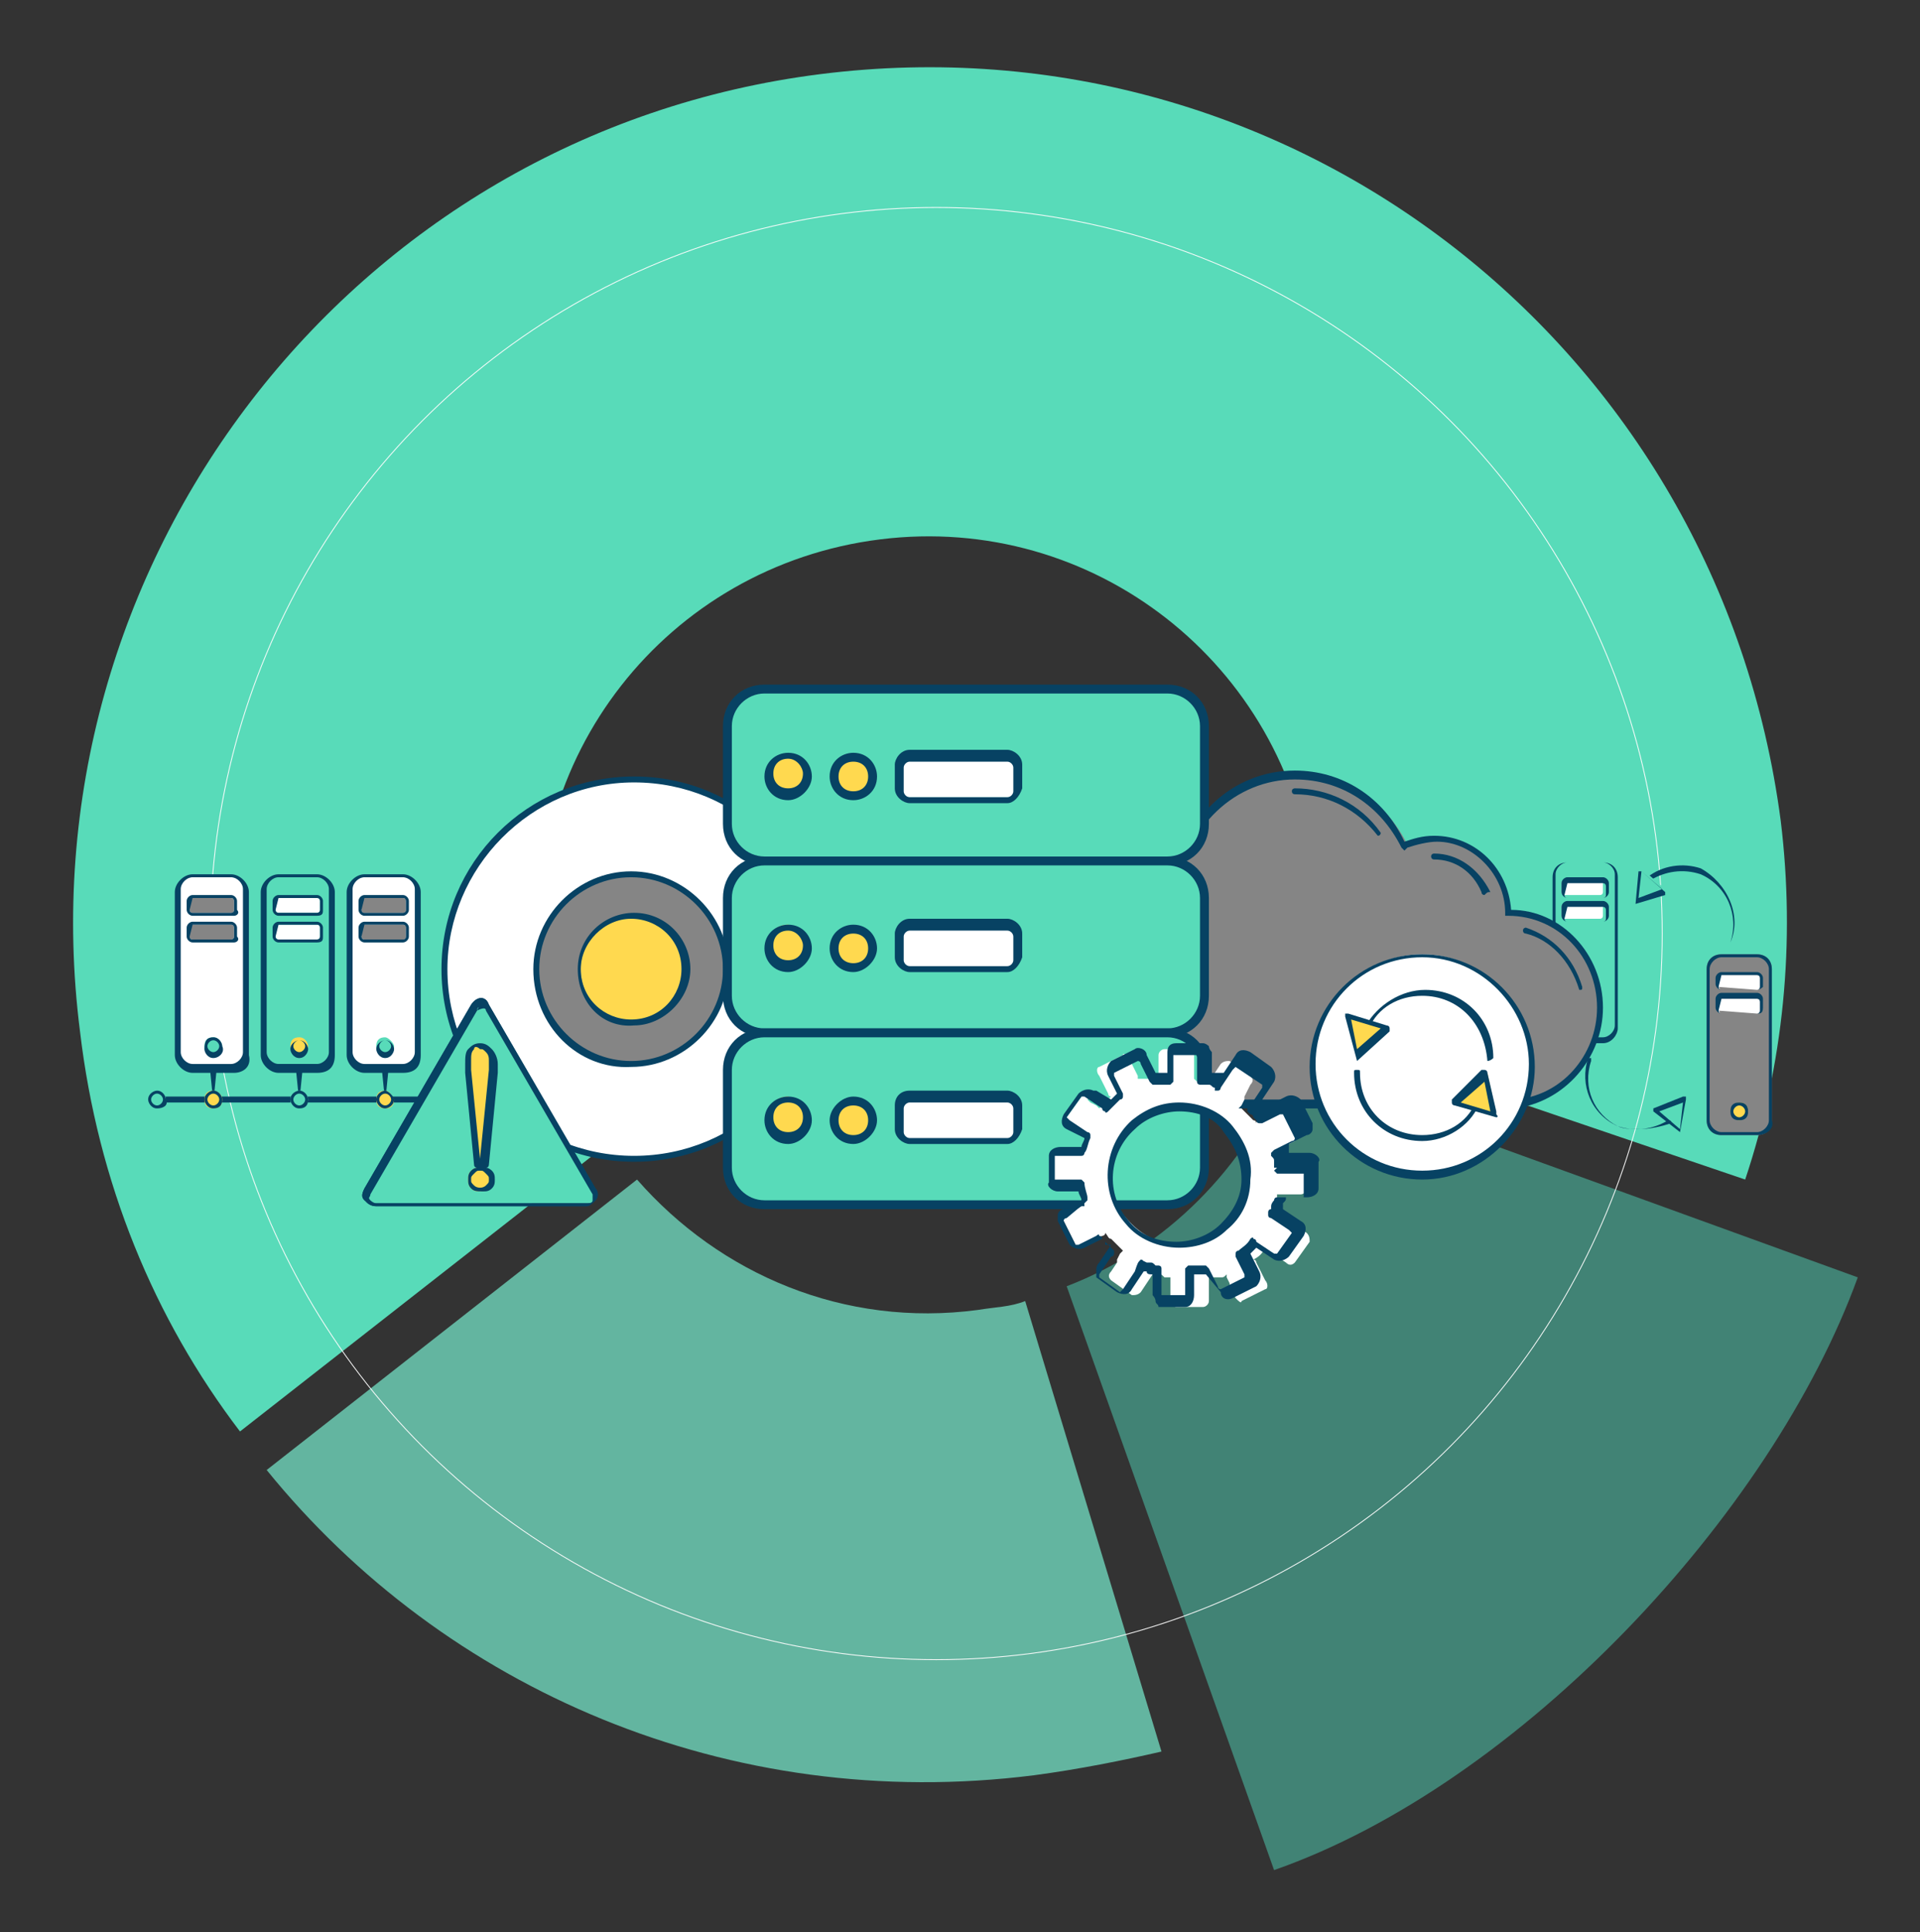 <?xml version="1.0" encoding="utf-8"?>
<!-- Generator: Adobe Illustrator 22.1.0, SVG Export Plug-In . SVG Version: 6.00 Build 0)  -->
<svg version="1.1" id="Layer_1" xmlns="http://www.w3.org/2000/svg" xmlns:xlink="http://www.w3.org/1999/xlink" x="0px" y="0px"
	 viewBox="0 0 64.8 65.2" style="enable-background:new 0 0 64.8 65.2;" xml:space="preserve">
<rect x="0" y="0" width="64.8" height="65.2" fill="#333333" stroke="none"/>
<style type="text/css">
	.st0{fill:none;}
	.st1{fill:#418375;}
	.st2{fill:#58DBB9;}
	.st3{fill:#63B5A0;}
	.st4{fill:none;stroke:#FCFCFC;stroke-width:2.834646e-02;stroke-miterlimit:10;}
	.st5{fill:#FFFFFF;}
	.st6{fill:#074263;}
	.st7{fill:#858585;}
	.st8{fill:#FFD94F;}
</style>
<g>
	<path class="st0" d="M43.4,36.1c-0.3-0.1-0.4-0.3-0.5-0.6c0-0.1,0-0.2,0.1-0.3c0.1-0.4,0.5-0.7,0.9-0.5c0.4-1.6,0.6-3.3,0.4-5.1
		c-0.9-7.2-7.5-12.3-14.6-11.4s-12.3,7.5-11.4,14.6c0.3,2.2,1,4.1,2.2,5.8c0.4-0.2,0.8-0.2,1.1,0.2c0.2,0.4,0.2,0.8-0.2,1.1
		c2.7,3.1,7,4.9,11.4,4.3c0.5-0.1,1.1-0.1,1.6-0.3l0-0.1c-0.1-0.4,0.2-0.7,0.6-0.9c0.4-0.1,0.8,0.1,1,0.5
		C39.5,42.2,42.1,39.4,43.4,36.1z"/>
	<path class="st1" d="M43.4,36.1c-1.4,3.3-4,6-7.4,7.3l0,0l7,19.7c8.3-2.9,16.8-12,19.7-20L43.4,36.1C43.5,36.1,43.5,36.1,43.4,36.1
		z"/>
	<path class="st2" d="M20.5,38.6c-1.1-1.7-2-3.6-2.2-5.8c-0.9-7.2,4.2-13.7,11.4-14.6s13.7,4.2,14.6,11.4c0.2,1.8,0,3.4-0.4,5.1l0,0
		l15,5.1c1.3-3.9,1.7-8,1.2-12.1C58,11.7,43.6,0.5,27.7,2.5S0.7,19.1,2.7,34.8c0.6,5.1,2.5,9.7,5.4,13.5L20.5,38.6L20.5,38.6z"/>
	<path class="st3" d="M34.6,43.9c-0.5,0.2-1,0.2-1.6,0.3c-4.5,0.6-8.7-1.2-11.5-4.4l0,0L9,49.6C15,57,24.6,61.2,34.9,59.9
		c1.5-0.2,3-0.5,4.3-0.8L34.6,43.9L34.6,43.9z"/>
	<circle class="st4" cx="31.6" cy="31.5" r="24.5"/>
</g>
<g>
	<g>
		<g>
			<g>
				<path class="st5" d="M12.3,29.6c-0.3,0-0.5,0.2-0.5,0.5v5.5c0,0.3,0.2,0.5,0.5,0.5h1.3c0.3,0,0.5-0.2,0.5-0.5v-5.5
					c0-0.3-0.2-0.5-0.5-0.5C13.6,29.6,12.3,29.6,12.3,29.6z"/>
				<path class="st6" d="M13.6,36.2h-1.3c-0.3,0-0.6-0.3-0.6-0.6v-5.5c0-0.3,0.3-0.6,0.6-0.6h1.3c0.3,0,0.6,0.3,0.6,0.6v5.5
					C14.2,36,14,36.2,13.6,36.2z M12.3,29.6c-0.2,0-0.4,0.2-0.4,0.4v5.5c0,0.2,0.2,0.4,0.4,0.4h1.3c0.2,0,0.4-0.2,0.4-0.4V30
					c0-0.2-0.2-0.4-0.4-0.4H12.3z"/>
			</g>
			<g>
				<path class="st7" d="M12.2,30.7c0,0.1,0.1,0.1,0.1,0.1h1.3c0.1,0,0.1-0.1,0.1-0.1v-0.3c0-0.1-0.1-0.1-0.1-0.1h-1.3
					c-0.1,0-0.1,0.1-0.1,0.1V30.7z"/>
				<path class="st6" d="M13.6,30.9h-1.3c-0.1,0-0.2-0.1-0.2-0.2v-0.3c0-0.1,0.1-0.2,0.2-0.2h1.3c0.1,0,0.2,0.1,0.2,0.2v0.3
					C13.8,30.8,13.7,30.9,13.6,30.9z M12.3,30.3C12.3,30.3,12.2,30.4,12.3,30.3l-0.1,0.4c0,0,0,0.1,0.1,0.1h1.3c0,0,0.1,0,0.1-0.1
					v-0.3c0,0,0-0.1-0.1-0.1H12.3z"/>
			</g>
			<g>
				<path class="st2" d="M9.4,29.6c-0.3,0-0.5,0.2-0.5,0.5v5.5c0,0.3,0.2,0.5,0.5,0.5h1.3c0.3,0,0.5-0.2,0.5-0.5v-5.5
					c0-0.3-0.2-0.5-0.5-0.5C10.7,29.6,9.4,29.6,9.4,29.6z"/>
				<path class="st6" d="M10.7,36.2H9.4c-0.3,0-0.6-0.3-0.6-0.6v-5.5c0-0.3,0.3-0.6,0.6-0.6h1.3c0.3,0,0.6,0.3,0.6,0.6v5.5
					C11.3,36,11.1,36.2,10.7,36.2z M9.4,29.6C9.2,29.6,9,29.8,9,30v5.5c0,0.2,0.2,0.4,0.4,0.4h1.3c0.2,0,0.4-0.2,0.4-0.4V30
					c0-0.2-0.2-0.4-0.4-0.4H9.4z"/>
			</g>
			<g>
				<path class="st5" d="M6.5,29.6c-0.3,0-0.5,0.2-0.5,0.5v5.5c0,0.3,0.2,0.5,0.5,0.5h1.3c0.3,0,0.5-0.2,0.5-0.5v-5.5
					c0-0.3-0.2-0.5-0.5-0.5C7.8,29.6,6.5,29.6,6.5,29.6z"/>
				<path class="st6" d="M7.9,36.2H6.5c-0.3,0-0.6-0.3-0.6-0.6v-5.5c0-0.3,0.3-0.6,0.6-0.6h1.3c0.3,0,0.6,0.3,0.6,0.6v5.5
					C8.5,36,8.2,36.2,7.9,36.2z M6.5,29.6c-0.2,0-0.4,0.2-0.4,0.4v5.5c0,0.2,0.2,0.4,0.4,0.4h1.3c0.2,0,0.4-0.2,0.4-0.4V30
					c0-0.2-0.2-0.4-0.4-0.4H6.5z"/>
			</g>
			<g>
				<path class="st2" d="M13,35c-0.2,0-0.3,0.1-0.3,0.3s0.1,0.3,0.3,0.3s0.3-0.1,0.3-0.3C13.3,35.2,13.1,35,13,35z"/>
				<path class="st6" d="M13,35.7c-0.2,0-0.3-0.2-0.3-0.3c0-0.2,0.2-0.3,0.3-0.3c0.2,0,0.3,0.2,0.3,0.3S13.2,35.7,13,35.7z M13,35.1
					c-0.1,0-0.2,0.1-0.2,0.2c0,0.1,0.1,0.2,0.2,0.2c0.1,0,0.2-0.1,0.2-0.2C13.2,35.2,13.1,35.1,13,35.1z"/>
			</g>
			<g>
				<path class="st5" d="M9.3,30.7c0,0.1,0.1,0.1,0.1,0.1h1.3c0.1,0,0.1-0.1,0.1-0.1v-0.3c0-0.1-0.1-0.1-0.1-0.1H9.4
					c-0.1,0-0.1,0.1-0.1,0.1S9.3,30.7,9.3,30.7z"/>
				<path class="st6" d="M10.7,30.9H9.4c-0.1,0-0.2-0.1-0.2-0.2v-0.3c0-0.1,0.1-0.2,0.2-0.2h1.3c0.1,0,0.2,0.1,0.2,0.2v0.3
					C10.9,30.8,10.9,30.9,10.7,30.9z M9.4,30.3C9.4,30.3,9.3,30.4,9.4,30.3l-0.1,0.4c0,0,0,0.1,0.1,0.1h1.3c0,0,0.1,0,0.1-0.1v-0.3
					c0,0,0-0.1-0.1-0.1H9.4z"/>
			</g>
			<g>
				<path class="st8" d="M10.1,35c-0.2,0-0.3,0.1-0.3,0.3s0.1,0.3,0.3,0.3s0.3-0.1,0.3-0.3C10.4,35.2,10.3,35,10.1,35z"/>
				<path class="st6" d="M10.1,35.7c-0.2,0-0.3-0.2-0.3-0.3c0-0.2,0.2-0.3,0.3-0.3c0.2,0,0.3,0.2,0.3,0.3
					C10.4,35.5,10.3,35.7,10.1,35.7z M10.1,35.1c-0.1,0-0.2,0.1-0.2,0.2c0,0.1,0.1,0.2,0.2,0.2c0.1,0,0.2-0.1,0.2-0.2
					C10.3,35.2,10.2,35.1,10.1,35.1z"/>
			</g>
			<g>
				<path class="st7" d="M6.4,30.7c0,0.1,0.1,0.1,0.1,0.1h1.3c0.1,0,0.1-0.1,0.1-0.1v-0.3c0-0.1-0.1-0.1-0.1-0.1H6.5
					c-0.1,0-0.1,0.1-0.1,0.1V30.7z"/>
				<path class="st6" d="M7.9,30.9H6.5c-0.1,0-0.2-0.1-0.2-0.2v-0.3c0-0.1,0.1-0.2,0.2-0.2h1.3c0.1,0,0.2,0.1,0.2,0.2v0.3
					C8.1,30.8,8,30.9,7.9,30.9z M6.5,30.3C6.5,30.3,6.5,30.4,6.5,30.3l-0.1,0.4c0,0,0,0.1,0.1,0.1h1.3c0,0,0.1,0,0.1-0.1v-0.3
					c0,0,0-0.1-0.1-0.1H6.5z"/>
			</g>
			<g>
				<path class="st7" d="M12.2,31.6c0,0.1,0.1,0.1,0.1,0.1h1.3c0.1,0,0.1-0.1,0.1-0.1v-0.3c0-0.1-0.1-0.1-0.1-0.1h-1.3
					c-0.1,0-0.1,0.1-0.1,0.1V31.6z"/>
				<path class="st6" d="M13.6,31.8h-1.3c-0.1,0-0.2-0.1-0.2-0.2v-0.3c0-0.1,0.1-0.2,0.2-0.2h1.3c0.1,0,0.2,0.1,0.2,0.2v0.3
					C13.8,31.7,13.7,31.8,13.6,31.8z M12.3,31.2C12.3,31.2,12.2,31.3,12.3,31.2l-0.1,0.4c0,0,0,0.1,0.1,0.1h1.3c0,0,0.1,0,0.1-0.1
					v-0.3c0,0,0-0.1-0.1-0.1H12.3z"/>
			</g>
			<g>
				<path class="st5" d="M9.3,31.6c0,0.1,0.1,0.1,0.1,0.1h1.3c0.1,0,0.1-0.1,0.1-0.1v-0.3c0-0.1-0.1-0.1-0.1-0.1H9.4
					c-0.1,0-0.1,0.1-0.1,0.1S9.3,31.6,9.3,31.6z"/>
				<path class="st6" d="M10.7,31.8H9.4c-0.1,0-0.2-0.1-0.2-0.2v-0.3c0-0.1,0.1-0.2,0.2-0.2h1.3c0.1,0,0.2,0.1,0.2,0.2v0.3
					C10.9,31.7,10.9,31.8,10.7,31.8z M9.4,31.2C9.4,31.2,9.3,31.3,9.4,31.2l-0.1,0.4c0,0,0,0.1,0.1,0.1h1.3c0,0,0.1,0,0.1-0.1v-0.3
					c0,0,0-0.1-0.1-0.1H9.4z"/>
			</g>
			<g>
				<path class="st7" d="M6.4,31.6c0,0.1,0.1,0.1,0.1,0.1h1.3c0.1,0,0.1-0.1,0.1-0.1v-0.3c0-0.1-0.1-0.1-0.1-0.1H6.5
					c-0.1,0-0.1,0.1-0.1,0.1V31.6z"/>
				<path class="st6" d="M7.9,31.8H6.5c-0.1,0-0.2-0.1-0.2-0.2v-0.3c0-0.1,0.1-0.2,0.2-0.2h1.3c0.1,0,0.2,0.1,0.2,0.2v0.3
					C8.1,31.7,8,31.8,7.9,31.8z M6.5,31.2C6.5,31.2,6.5,31.3,6.5,31.2l-0.1,0.4c0,0,0,0.1,0.1,0.1h1.3c0,0,0.1,0,0.1-0.1v-0.3
					c0,0,0-0.1-0.1-0.1H6.5z"/>
			</g>
			<g>
				<path class="st2" d="M7.2,35c-0.2,0-0.3,0.1-0.3,0.3s0.1,0.3,0.3,0.3c0.2,0,0.3-0.1,0.3-0.3C7.5,35.2,7.4,35,7.2,35z"/>
				<path class="st6" d="M7.2,35.7c-0.2,0-0.3-0.2-0.3-0.3C6.9,35.1,7,35,7.2,35s0.3,0.2,0.3,0.3C7.6,35.5,7.4,35.7,7.2,35.7z
					 M7.2,35.1c-0.1,0-0.2,0.1-0.2,0.2c0,0.1,0.1,0.2,0.2,0.2s0.2-0.1,0.2-0.2C7.4,35.2,7.3,35.1,7.2,35.1z"/>
			</g>
		</g>
		<g>
			<path class="st6" d="M7.2,37.2C7.2,37.2,7.1,37.1,7.2,37.2l-0.1-1c0,0,0-0.1,0.1-0.1c0,0,0.1,0,0.1,0.1L7.2,37.2
				C7.3,37.1,7.2,37.2,7.2,37.2z"/>
		</g>
		<g>
			<path class="st6" d="M10.1,37.2C10,37.2,10,37.1,10.1,37.2l-0.1-1c0,0,0-0.1,0.1-0.1c0,0,0.1,0,0.1,0.1L10.1,37.2
				C10.1,37.1,10.1,37.2,10.1,37.2z"/>
		</g>
		<g>
			<path class="st6" d="M13,37.2C12.9,37.2,12.9,37.1,13,37.2l-0.1-1c0,0,0-0.1,0.1-0.1c0,0,0.1,0,0.1,0.1L13,37.2
				C13,37.1,13,37.2,13,37.2z"/>
		</g>
		<g>
			<path class="st6" d="M14.8,37.2H5.3c0,0-0.1,0-0.1-0.1c0,0,0-0.1,0.1-0.1h9.5C14.9,37,14.9,37.1,14.8,37.2
				C14.9,37.1,14.9,37.2,14.8,37.2z"/>
		</g>
		<g>
			<path class="st2" d="M10.1,36.8c-0.2,0-0.3,0.1-0.3,0.3s0.1,0.3,0.3,0.3s0.3-0.1,0.3-0.3C10.4,36.9,10.2,36.8,10.1,36.8z"/>
			<path class="st6" d="M10.1,37.4c-0.2,0-0.3-0.2-0.3-0.3c0-0.2,0.2-0.3,0.3-0.3c0.2,0,0.3,0.2,0.3,0.3
				C10.4,37.3,10.3,37.4,10.1,37.4z M10.1,36.9c-0.1,0-0.2,0.1-0.2,0.2c0,0.1,0.1,0.2,0.2,0.2c0.1,0,0.2-0.1,0.2-0.2
				S10.2,36.9,10.1,36.9z"/>
		</g>
		<g>
			<path class="st8" d="M7.2,36.8c-0.2,0-0.3,0.1-0.3,0.3s0.1,0.3,0.3,0.3c0.2,0,0.3-0.1,0.3-0.3C7.5,36.9,7.3,36.8,7.2,36.8z"/>
			<path class="st6" d="M7.2,37.4c-0.2,0-0.3-0.2-0.3-0.3c0-0.2,0.2-0.3,0.3-0.3c0.2,0,0.3,0.2,0.3,0.3C7.5,37.3,7.4,37.4,7.2,37.4z
				 M7.2,36.9C7.1,36.9,7,37,7,37.1s0.1,0.2,0.2,0.2s0.2-0.1,0.2-0.2C7.4,37,7.3,36.9,7.2,36.9z"/>
		</g>
		<g>
			<path class="st8" d="M13,36.8c-0.2,0-0.3,0.1-0.3,0.3s0.1,0.3,0.3,0.3s0.3-0.1,0.3-0.3C13.2,36.9,13.1,36.8,13,36.8z"/>
			<path class="st6" d="M13,37.4c-0.2,0-0.3-0.2-0.3-0.3c0-0.2,0.2-0.3,0.3-0.3s0.3,0.2,0.3,0.3C13.3,37.3,13.1,37.4,13,37.4z
				 M13,36.9c-0.1,0-0.2,0.1-0.2,0.2c0,0.1,0.1,0.2,0.2,0.2s0.2-0.1,0.2-0.2S13.1,36.9,13,36.9z"/>
		</g>
		<g>
			<path class="st2" d="M14.8,36.8c-0.2,0-0.3,0.1-0.3,0.3s0.1,0.3,0.3,0.3s0.3-0.1,0.3-0.3C15.1,36.9,15,36.8,14.8,36.8z"/>
			<path class="st6" d="M14.8,37.4c-0.2,0-0.3-0.2-0.3-0.3c0-0.2,0.2-0.3,0.3-0.3c0.2,0,0.3,0.2,0.3,0.3
				C15.2,37.3,15,37.4,14.8,37.4z M14.8,36.9c-0.1,0-0.2,0.1-0.2,0.2c0,0.1,0.1,0.2,0.2,0.2s0.2-0.1,0.2-0.2S14.9,36.9,14.8,36.9z"
				/>
		</g>
		<g>
			<path class="st2" d="M5.3,36.8c0.2,0,0.3,0.1,0.3,0.3s-0.1,0.3-0.3,0.3c-0.2,0-0.3-0.1-0.3-0.3C5.1,36.9,5.2,36.8,5.3,36.8z"/>
			<path class="st6" d="M5.3,37.4c-0.2,0-0.3-0.2-0.3-0.3c0-0.2,0.2-0.3,0.3-0.3c0.2,0,0.3,0.2,0.3,0.3C5.7,37.3,5.5,37.4,5.3,37.4z
				 M5.3,36.9c-0.1,0-0.2,0.1-0.2,0.2c0,0.1,0.1,0.2,0.2,0.2s0.2-0.1,0.2-0.2S5.4,36.9,5.3,36.9z"/>
		</g>
	</g>
	<g>
		<g>
			<g>
				<path class="st2" d="M52.9,29.1c-0.3,0-0.5,0.2-0.5,0.5v5.1c0,0.3,0.2,0.5,0.5,0.5h1.2c0.3,0,0.5-0.2,0.5-0.5v-5.1
					c0-0.3-0.2-0.5-0.5-0.5H52.9z"/>
				<path class="st6" d="M54.1,35.2h-1.2c-0.3,0-0.5-0.2-0.5-0.5v-5.1c0-0.3,0.2-0.5,0.5-0.5h1.2c0.3,0,0.5,0.2,0.5,0.5v5.1
					C54.6,34.9,54.4,35.2,54.1,35.2z M52.9,29.1c-0.2,0-0.4,0.2-0.4,0.4v5.1c0,0.2,0.2,0.4,0.4,0.4h1.2c0.2,0,0.4-0.2,0.4-0.4v-5.1
					c0-0.2-0.2-0.4-0.4-0.4C54.1,29.1,52.9,29.1,52.9,29.1z"/>
			</g>
			<g>
				<path class="st5" d="M52.7,30.1c0,0.1,0.1,0.1,0.1,0.1H54c0.1,0,0.1-0.1,0.1-0.1v-0.3c0-0.1-0.1-0.1-0.1-0.1h-1.2
					c-0.1,0-0.1,0.1-0.1,0.1V30.1z"/>
				<path class="st6" d="M54.1,30.3h-1.2c-0.1,0-0.2-0.1-0.2-0.2v-0.3c0-0.1,0.1-0.2,0.2-0.2h1.2c0.1,0,0.2,0.1,0.2,0.2v0.3
					C54.3,30.2,54.2,30.3,54.1,30.3z M52.9,29.8C52.8,29.8,52.8,29.8,52.9,29.8l-0.1,0.4c0,0,0,0.1,0.1,0.1h1.2c0,0,0.1,0,0.1-0.1
					v-0.3c0,0,0-0.1-0.1-0.1H52.9z"/>
			</g>
			<g>
				<path class="st8" d="M53.5,34.1c-0.1,0-0.3,0.1-0.3,0.3c0,0.1,0.1,0.3,0.3,0.3s0.3-0.1,0.3-0.3C53.8,34.2,53.6,34.1,53.5,34.1z"
					/>
				<path class="st6" d="M53.5,34.7c-0.2,0-0.3-0.1-0.3-0.3s0.1-0.3,0.3-0.3s0.3,0.1,0.3,0.3C53.8,34.5,53.7,34.7,53.5,34.7z
					 M53.5,34.2c-0.1,0-0.2,0.1-0.2,0.2c0,0.1,0.1,0.2,0.2,0.2c0.1,0,0.2-0.1,0.2-0.2C53.7,34.2,53.6,34.2,53.5,34.2z"/>
			</g>
			<g>
				<path class="st5" d="M52.7,30.9c0,0.1,0.1,0.1,0.1,0.1H54c0.1,0,0.1-0.1,0.1-0.1v-0.3c0-0.1-0.1-0.1-0.1-0.1h-1.2
					c-0.1,0-0.1,0.1-0.1,0.1V30.9z"/>
				<path class="st6" d="M54.1,31.1h-1.2c-0.1,0-0.2-0.1-0.2-0.2v-0.3c0-0.1,0.1-0.2,0.2-0.2h1.2c0.1,0,0.2,0.1,0.2,0.2v0.3
					C54.3,31,54.2,31.1,54.1,31.1z M52.9,30.6C52.8,30.6,52.8,30.6,52.9,30.6L52.8,31c0,0,0,0.1,0.1,0.1h1.2c0,0,0.1,0,0.1-0.1v-0.3
					c0,0,0-0.1-0.1-0.1H52.9z"/>
			</g>
		</g>
		<g>
			<g>
				<path class="st7" d="M58.1,32.2c-0.3,0-0.5,0.2-0.5,0.5v5.1c0,0.3,0.2,0.5,0.5,0.5h1.2c0.3,0,0.5-0.2,0.5-0.5v-5.1
					c0-0.3-0.2-0.5-0.5-0.5H58.1z"/>
				<path class="st6" d="M59.3,38.3h-1.2c-0.3,0-0.5-0.2-0.5-0.5v-5.1c0-0.3,0.2-0.5,0.5-0.5h1.2c0.3,0,0.5,0.2,0.5,0.5v5.1
					C59.9,38.1,59.6,38.3,59.3,38.3z M58.1,32.3c-0.2,0-0.4,0.2-0.4,0.4v5.1c0,0.2,0.2,0.4,0.4,0.4h1.2c0.2,0,0.4-0.2,0.4-0.4v-5.1
					c0-0.2-0.2-0.4-0.4-0.4H58.1z"/>
			</g>
			<g>
				<path class="st5" d="M58,33.3C58,33.4,58.1,33.4,58,33.3l1.3,0.1c0.1,0,0.1-0.1,0.1-0.1V33c0-0.1-0.1-0.1-0.1-0.1h-1.2
					C58,32.8,58,32.9,58,33V33.3z"/>
				<path class="st6" d="M59.3,33.4h-1.2c-0.1,0-0.2-0.1-0.2-0.2V33c0-0.1,0.1-0.2,0.2-0.2h1.2c0.1,0,0.2,0.1,0.2,0.2v0.3
					C59.5,33.3,59.4,33.4,59.3,33.4z M58.1,32.9C58.1,32.9,58,32.9,58.1,32.9L58,33.3c0,0,0,0.1,0.1,0.1h1.2c0,0,0.1,0,0.1-0.1V33
					c0,0,0-0.1-0.1-0.1H58.1z"/>
			</g>
			<g>
				<path class="st8" d="M58.7,37.2c-0.1,0-0.3,0.1-0.3,0.3c0,0.1,0.1,0.3,0.3,0.3c0.1,0,0.3-0.1,0.3-0.3S58.9,37.2,58.7,37.2z"/>
				<path class="st6" d="M58.7,37.8c-0.2,0-0.3-0.1-0.3-0.3s0.1-0.3,0.3-0.3s0.3,0.1,0.3,0.3S58.9,37.8,58.7,37.8z M58.7,37.3
					c-0.1,0-0.2,0.1-0.2,0.2c0,0.1,0.1,0.2,0.2,0.2c0.1,0,0.2-0.1,0.2-0.2C58.9,37.4,58.8,37.3,58.7,37.3z"/>
			</g>
			<g>
				<path class="st5" d="M58,34.1C58,34.2,58.1,34.2,58,34.1l1.3,0.1c0.1,0,0.1-0.1,0.1-0.1v-0.3c0-0.1-0.1-0.1-0.1-0.1h-1.2
					c-0.1,0-0.1,0.1-0.1,0.1V34.1z"/>
				<path class="st6" d="M59.3,34.2h-1.2c-0.1,0-0.2-0.1-0.2-0.2v-0.3c0-0.1,0.1-0.2,0.2-0.2h1.2c0.1,0,0.2,0.1,0.2,0.2V34
					C59.5,34.2,59.4,34.2,59.3,34.2z M58.1,33.7C58.1,33.7,58,33.7,58.1,33.7L58,34.1c0,0,0,0.1,0.1,0.1h1.2c0,0,0.1,0,0.1-0.1v-0.3
					c0,0,0-0.1-0.1-0.1H58.1z"/>
			</g>
		</g>
		<g>
			<g>
				<path class="st6" d="M58.4,31.8C58.3,31.8,58.3,31.8,58.4,31.8C58.3,31.8,58.3,31.8,58.4,31.8c0.3-0.9-0.1-1.9-1-2.3
					c-0.6-0.2-1.2-0.1-1.7,0.2h-0.1v-0.1c0.5-0.4,1.2-0.5,1.8-0.3C58.3,29.8,58.8,30.9,58.4,31.8L58.4,31.8z"/>
			</g>
			<g>
				<g>
					<polygon class="st2" points="56.2,30 55.2,30.4 55.4,29.3 					"/>
					<path class="st6" d="M55.2,30.5L55.2,30.5C55.2,30.5,55.1,30.4,55.2,30.5l0.1-1.1l0,0c0,0,0,0,0.1,0l0.8,0.7c0,0,0,0,0,0.1l0,0
						L55.2,30.5L55.2,30.5z M55.4,29.4l-0.1,0.9l0.8-0.3L55.4,29.4z"/>
				</g>
			</g>
		</g>
		<g>
			<g>
				<path class="st6" d="M55.3,38.1c-0.2,0-0.5,0-0.7-0.1c-0.9-0.4-1.3-1.4-1-2.3c0,0,0,0,0.1,0c0,0,0,0,0,0.1
					c-0.3,0.9,0.1,1.8,0.9,2.2c0.6,0.2,1.2,0.1,1.7-0.2h0.1v0.1C56.1,38,55.7,38.1,55.3,38.1z"/>
			</g>
			<g>
				<g>
					<polygon class="st2" points="55.9,37.4 56.9,37.1 56.7,38.1 					"/>
					<path class="st6" d="M56.7,38.2L56.7,38.2l-0.9-0.7c0,0,0,0,0-0.1l0,0l1-0.4c0,0,0,0,0.1,0c0,0,0,0,0,0.1L56.7,38.2
						C56.8,38.2,56.7,38.2,56.7,38.2L56.7,38.2z M56,37.5l0.7,0.6l0.1-0.9L56,37.5z"/>
				</g>
			</g>
		</g>
	</g>
	<g>
		<g>
			<g>
				<path class="st7" d="M54,34c0-1.8-1.4-3.2-3.1-3.2l0,0c0-1.4-1.1-2.5-2.4-2.5c-0.4,0-0.7,0.1-1,0.2c-0.7-1.4-2-2.4-3.7-2.4
					c-2.1,0-3.8,1.7-4,3.8c-1.9,0-3.5,1.7-3.5,3.7s1.5,3.6,3.3,3.7l0,0h11.6l0,0C52.7,37.1,54,35.7,54,34z"/>
				<path class="st6" d="M51.1,37.4H39.4l0,0c-1.9-0.2-3.3-1.8-3.3-3.8s1.6-3.7,3.5-3.8c0.3-2.2,2-3.8,4.1-3.8c1.6,0,3,0.9,3.7,2.4
					c0.3-0.1,0.6-0.2,1-0.2c1.4,0,2.5,1.1,2.6,2.5c1.7,0,3.1,1.5,3.1,3.3C54.1,35.7,52.8,37.2,51.1,37.4L51.1,37.4L51.1,37.4z
					 M39.6,37.1H51h0.1c1.6-0.1,2.8-1.5,2.8-3.1c0-1.7-1.3-3.1-3-3.1h-0.1v-0.1c0-1.3-1.1-2.4-2.3-2.4c-0.3,0-0.7,0.1-1,0.2
					l-0.1,0.1l-0.1-0.1c-0.7-1.4-2-2.3-3.6-2.3c-2,0-3.7,1.6-3.9,3.7v0.1h-0.1c-1.9,0-3.4,1.6-3.4,3.6c0,1.9,1.4,3.4,3.2,3.5
					L39.6,37.1z"/>
			</g>
			<g>
				<path class="st6" d="M46.5,28.2C46.4,28.2,46.4,28.2,46.5,28.2c-0.7-0.9-1.7-1.4-2.8-1.4c-0.1,0-0.1-0.1-0.1-0.1
					c0-0.1,0.1-0.1,0.1-0.1c1.1,0,2.2,0.5,2.9,1.5C46.6,28.1,46.6,28.2,46.5,28.2L46.5,28.2z"/>
			</g>
			<g>
				<path class="st6" d="M53.3,33.4C53.2,33.4,53.2,33.4,53.3,33.4c-0.3-1-1-1.7-1.8-1.9c-0.1,0-0.1-0.1-0.1-0.1
					c0-0.1,0.1-0.1,0.1-0.1c0.9,0.3,1.6,1,1.9,2C53.4,33.4,53.4,33.4,53.3,33.4L53.3,33.4z"/>
			</g>
			<g>
				<path class="st6" d="M50.1,30.2c0,0-0.1,0-0.1-0.1c-0.3-0.7-0.9-1.1-1.6-1.1c-0.1,0-0.1-0.1-0.1-0.1c0-0.1,0.1-0.1,0.1-0.1
					c0.8,0,1.5,0.5,1.9,1.3C50.2,30.1,50.2,30.1,50.1,30.2L50.1,30.2z"/>
			</g>
		</g>
		<g>
			<g>
				<path class="st5" d="M51.7,35.9c0,2-1.7,3.7-3.7,3.7s-3.7-1.7-3.7-3.7s1.7-3.7,3.7-3.7S51.7,33.9,51.7,35.9z"/>
				<path class="st6" d="M48,39.8c-2.1,0-3.8-1.7-3.8-3.8s1.7-3.8,3.8-3.8s3.8,1.7,3.8,3.8C51.8,38,50.1,39.8,48,39.8z M48,32.3
					c-2,0-3.6,1.6-3.6,3.6s1.6,3.6,3.6,3.6s3.6-1.6,3.6-3.6C51.6,34,50,32.3,48,32.3z"/>
			</g>
			<g>
				<g>
					<path class="st6" d="M48,38.5c-1.3,0-2.3-1-2.3-2.3c0-0.1,0-0.1,0.1-0.1s0.1,0,0.1,0.1c0,1.2,0.9,2.1,2.1,2.1
						c0.8,0,1.5-0.4,1.8-1.1c0,0,0.1-0.1,0.1,0c0,0,0.1,0.1,0,0.1C49.6,38,48.8,38.5,48,38.5z"/>
				</g>
				<g>
					<g>
						<polygon class="st8" points="49.1,37.2 50.2,36.2 50.5,37.6 						"/>
						<path class="st6" d="M50.5,37.7L50.5,37.7l-1.4-0.4c0,0-0.1,0-0.1-0.1v-0.1l1-1h0.1c0,0,0.1,0,0.1,0.1l0.3,1.3c0,0,0,0,0,0.1
							C50.6,37.7,50.5,37.7,50.5,37.7L50.5,37.7z M49.3,37.2l1,0.3l-0.2-1L49.3,37.2z"/>
					</g>
				</g>
			</g>
			<g>
				<g>
					<path class="st6" d="M50.2,35.8C50.1,35.8,50.1,35.8,50.2,35.8c-0.1-1.3-1-2.2-2.2-2.2c-0.8,0-1.5,0.4-1.8,1.1
						c0,0-0.1,0.1-0.1,0c0,0-0.1-0.1,0-0.1c0.4-0.7,1.2-1.2,2-1.2c1.3,0,2.3,1,2.3,2.3C50.3,35.8,50.2,35.8,50.2,35.8z"/>
				</g>
				<g>
					<g>
						<polygon class="st8" points="46.8,34.7 45.8,35.6 45.5,34.3 						"/>
						<path class="st6" d="M45.8,35.8C45.8,35.8,45.8,35.7,45.8,35.8C45.7,35.7,45.7,35.7,45.8,35.8l-0.4-1.5v-0.1h0.1l1.3,0.4
							c0,0,0.1,0,0.1,0.1v0.1L45.8,35.8C45.8,35.7,45.8,35.8,45.8,35.8z M45.6,34.4l0.2,1l0.8-0.7L45.6,34.4z"/>
					</g>
				</g>
			</g>
		</g>
	</g>
	<g>
		<g>
			<g>
				<path class="st5" d="M15,32.7c0,3.5,2.9,6.4,6.4,6.4s6.4-2.9,6.4-6.4s-2.9-6.4-6.4-6.4C17.8,26.3,15,29.2,15,32.7z"/>
				<path class="st6" d="M14.9,32.7c0-3.6,2.9-6.5,6.5-6.5s6.5,2.9,6.5,6.5s-2.9,6.5-6.5,6.5S14.9,36.3,14.9,32.7z M15.1,32.7
					c0,3.5,2.8,6.3,6.3,6.3s6.3-2.8,6.3-6.3s-2.8-6.3-6.3-6.3C17.9,26.4,15.1,29.3,15.1,32.7z"/>
			</g>
			<g>
				<path class="st7" d="M18.1,32.7c0,1.8,1.4,3.2,3.2,3.2c1.8,0,3.2-1.4,3.2-3.2s-1.4-3.2-3.2-3.2C19.6,29.5,18.1,31,18.1,32.7z"/>
				<path class="st6" d="M18,32.7c0-1.8,1.5-3.3,3.3-3.3s3.3,1.5,3.3,3.3S23.1,36,21.3,36C19.5,36.1,18,34.6,18,32.7z M18.2,32.7
					c0,1.7,1.4,3.1,3.1,3.1s3.1-1.4,3.1-3.1c0-1.7-1.4-3.1-3.1-3.1S18.2,31,18.2,32.7z"/>
			</g>
			<g>
				<path class="st8" d="M19.6,32.7c0,1,0.8,1.8,1.8,1.8s1.8-0.8,1.8-1.8s-0.8-1.8-1.8-1.8C20.4,30.9,19.6,31.7,19.6,32.7z"/>
				<path class="st6" d="M19.5,32.7c0-1.1,0.9-1.9,1.9-1.9c1.1,0,1.9,0.9,1.9,1.9s-0.9,1.9-1.9,1.9C20.3,34.7,19.5,33.8,19.5,32.7z
					 M19.6,32.7c0,1,0.8,1.7,1.7,1.7c1,0,1.7-0.8,1.7-1.7c0-1-0.8-1.7-1.7-1.7S19.6,31.8,19.6,32.7z"/>
			</g>
		</g>
		<g>
			<g>
				<g>
					<path class="st2" d="M19.8,40.6c0.3,0,0.4-0.2,0.2-0.4L16.4,34c-0.1-0.2-0.3-0.2-0.5,0l-3.6,6.2c-0.1,0.2,0,0.4,0.2,0.4
						C12.5,40.6,19.8,40.6,19.8,40.6z"/>
					<path class="st6" d="M12.3,40.5c-0.1-0.1-0.1-0.2,0-0.4l3.6-6.2c0.2-0.3,0.5-0.3,0.6,0l3.6,6.2c0.1,0.1,0.1,0.3,0,0.4
						c-0.1,0.1-0.2,0.2-0.3,0.2h-7.1C12.5,40.7,12.4,40.6,12.3,40.5z M16.1,34.1l-3.6,6.2c0,0.1-0.1,0.1,0,0.2c0,0,0.1,0.1,0.2,0.1
						h7.1c0.1,0,0.2,0,0.2-0.1c0,0,0-0.1,0-0.2l-3.6-6.2C16.4,34,16.3,34,16.1,34.1C16.2,33.9,16.1,34,16.1,34.1z"/>
				</g>
				<g>
					<path class="st2" d="M19.8,40.6c0.3,0,0.4-0.2,0.2-0.4L16.4,34c-0.1-0.2-0.3-0.2-0.5,0l-3.6,6.2c-0.1,0.2,0,0.4,0.2,0.4
						C12.5,40.6,19.8,40.6,19.8,40.6z"/>
					<path class="st6" d="M12.3,40.5c-0.1-0.1-0.1-0.2,0-0.4l3.6-6.2c0.2-0.3,0.5-0.3,0.6,0l3.6,6.2c0.1,0.1,0.1,0.3,0,0.4
						c-0.1,0.1-0.2,0.2-0.3,0.2h-7.1C12.5,40.7,12.4,40.6,12.3,40.5z M16.1,34.1l-3.6,6.2c0,0.1-0.1,0.1,0,0.2c0,0,0.1,0.1,0.2,0.1
						h7.1c0.1,0,0.2,0,0.2-0.1c0,0,0-0.1,0-0.2l-3.6-6.2C16.4,34,16.3,34,16.1,34.1C16.2,33.9,16.1,34,16.1,34.1z"/>
				</g>
			</g>
			<g>
				<g>
					<path class="st8" d="M15.8,36.1c0-0.1,0-0.2,0-0.3c0-0.2,0-0.3,0.1-0.4c0.1-0.1,0.2-0.1,0.3-0.1s0.2,0,0.3,0.1
						c0.1,0.1,0.1,0.2,0.1,0.4c0,0.1,0,0.2,0,0.3l-0.3,3.1h-0.1L15.8,36.1z M16.5,39.5c0.1,0.1,0.1,0.2,0.1,0.3s0,0.2-0.1,0.3
						s-0.2,0.1-0.3,0.1c-0.1,0-0.2,0-0.3-0.1c-0.1-0.1-0.1-0.2-0.1-0.3s0-0.2,0.1-0.3c0.1-0.1,0.2-0.1,0.3-0.1
						C16.3,39.4,16.4,39.4,16.5,39.5z"/>
					<path class="st6" d="M15.9,40.1c-0.1-0.1-0.1-0.2-0.1-0.3s0-0.2,0.1-0.3s0.2-0.1,0.2-0.1s-0.1,0-0.1-0.1l-0.3-3.1
						c0-0.1,0-0.2,0-0.3c0-0.2,0-0.4,0.1-0.5s0.2-0.2,0.4-0.2s0.3,0.1,0.4,0.2c0.1,0.1,0.2,0.3,0.2,0.5c0,0.1,0,0.2,0,0.3l-0.3,3.1
						c0,0,0,0.1-0.1,0.1c0.1,0,0.2,0.1,0.2,0.1c0.1,0.1,0.1,0.2,0.1,0.3s0,0.2-0.1,0.3s-0.2,0.1-0.3,0.1
						C16.1,40.2,16,40.2,15.9,40.1z M16,39.6c-0.1,0.1-0.1,0.1-0.1,0.2c0,0.1,0,0.1,0.1,0.2c0.1,0.1,0.3,0.1,0.4,0s0.1-0.1,0.1-0.2
						c0-0.1,0-0.1-0.1-0.2c-0.1-0.1-0.1-0.1-0.2-0.1C16.1,39.5,16.1,39.5,16,39.6z M16,35.4c-0.1,0.1-0.1,0.2-0.1,0.4
						c0,0.1,0,0.1,0,0.3l0.3,3l0.3-3c0-0.1,0-0.2,0-0.3s0-0.2-0.1-0.3s-0.1-0.1-0.2-0.1C16.1,35.3,16,35.3,16,35.4z"/>
				</g>
			</g>
		</g>
	</g>
	<g>
		<g>
			<g>
				<path class="st2" d="M40.7,27.8c0,0.7-0.6,1.3-1.3,1.3H25.8c-0.7,0-1.3-0.6-1.3-1.3v-3.3c0-0.7,0.6-1.3,1.3-1.3h13.6
					c0.7,0,1.3,0.6,1.3,1.3V27.8z"/>
				<path class="st6" d="M39.4,29.2H25.8c-0.8,0-1.4-0.6-1.4-1.4v-3.3c0-0.8,0.6-1.4,1.4-1.4h13.6c0.8,0,1.4,0.6,1.4,1.4v3.3
					C40.8,28.6,40.2,29.2,39.4,29.2z M25.8,23.4c-0.6,0-1.1,0.5-1.1,1.1v3.3c0,0.6,0.5,1.1,1.1,1.1h13.6c0.6,0,1.1-0.5,1.1-1.1v-3.3
					c0-0.6-0.5-1.1-1.1-1.1H25.8z"/>
			</g>
			<g>
				<path class="st5" d="M34.3,26.6c0,0.2-0.1,0.3-0.3,0.3h-3.3c-0.2,0-0.3-0.1-0.3-0.3v-0.8c0-0.2,0.1-0.3,0.3-0.3H34
					c0.2,0,0.3,0.1,0.3,0.3V26.6z"/>
				<path class="st6" d="M34,27.1h-3.3c-0.2,0-0.5-0.2-0.5-0.5v-0.8c0-0.2,0.2-0.5,0.5-0.5H34c0.2,0,0.5,0.2,0.5,0.5v0.8
					C34.4,26.9,34.2,27.1,34,27.1z M30.7,25.7c-0.1,0-0.2,0.1-0.2,0.2v0.8c0,0.1,0.1,0.2,0.2,0.2H34c0.1,0,0.2-0.1,0.2-0.2v-0.8
					c0-0.1-0.1-0.2-0.2-0.2H30.7z"/>
			</g>
			<g>
				<path class="st2" d="M40.7,33.6c0,0.7-0.6,1.3-1.3,1.3H25.8c-0.7,0-1.3-0.6-1.3-1.3v-3.3c0-0.7,0.6-1.3,1.3-1.3h13.6
					c0.7,0,1.3,0.6,1.3,1.3V33.6z"/>
				<path class="st6" d="M39.4,35H25.8c-0.8,0-1.4-0.6-1.4-1.4v-3.3c0-0.8,0.6-1.4,1.4-1.4h13.6c0.8,0,1.4,0.6,1.4,1.4v3.3
					C40.8,34.4,40.2,35,39.4,35z M25.8,29.2c-0.6,0-1.1,0.5-1.1,1.1v3.3c0,0.6,0.5,1.1,1.1,1.1h13.6c0.6,0,1.1-0.5,1.1-1.1v-3.3
					c0-0.6-0.5-1.1-1.1-1.1C39.4,29.2,25.8,29.2,25.8,29.2z"/>
			</g>
			<g>
				<path class="st2" d="M40.7,39.4c0,0.7-0.6,1.3-1.3,1.3H25.8c-0.7,0-1.3-0.6-1.3-1.3v-3.3c0-0.7,0.6-1.3,1.3-1.3h13.6
					c0.7,0,1.3,0.6,1.3,1.3V39.4z"/>
				<path class="st6" d="M39.4,40.8H25.8c-0.8,0-1.4-0.6-1.4-1.4v-3.3c0-0.8,0.6-1.4,1.4-1.4h13.6c0.8,0,1.4,0.6,1.4,1.4v3.3
					C40.8,40.2,40.2,40.8,39.4,40.8z M25.8,35c-0.6,0-1.1,0.5-1.1,1.1v3.3c0,0.6,0.5,1.1,1.1,1.1h13.6c0.6,0,1.1-0.5,1.1-1.1v-3.3
					c0-0.6-0.5-1.1-1.1-1.1H25.8z"/>
			</g>
			<g>
				<path class="st8" d="M27.3,26.2c0,0.4-0.3,0.7-0.7,0.7c-0.4,0-0.7-0.3-0.7-0.7c0-0.4,0.3-0.7,0.7-0.7S27.3,25.8,27.3,26.2z"/>
				<path class="st6" d="M26.6,27c-0.5,0-0.8-0.4-0.8-0.8c0-0.5,0.4-0.8,0.8-0.8c0.5,0,0.8,0.4,0.8,0.8S27,27,26.6,27z M26.6,25.6
					c-0.3,0-0.5,0.2-0.5,0.5s0.2,0.5,0.5,0.5s0.5-0.2,0.5-0.5C27.1,25.9,26.9,25.6,26.6,25.6z"/>
			</g>
			<g>
				<path class="st8" d="M29.5,26.2c0,0.4-0.3,0.7-0.7,0.7c-0.4,0-0.7-0.3-0.7-0.7c0-0.4,0.3-0.7,0.7-0.7S29.5,25.8,29.5,26.2z"/>
				<path class="st6" d="M28.8,27c-0.5,0-0.8-0.4-0.8-0.8c0-0.5,0.4-0.8,0.8-0.8c0.5,0,0.8,0.4,0.8,0.8C29.6,26.7,29.2,27,28.8,27z
					 M28.8,25.7c-0.3,0-0.5,0.2-0.5,0.5s0.2,0.5,0.5,0.5s0.5-0.2,0.5-0.5C29.3,25.9,29.1,25.7,28.8,25.7z"/>
			</g>
			<g>
				<path class="st5" d="M34.3,32.4c0,0.2-0.1,0.3-0.3,0.3h-3.3c-0.2,0-0.3-0.1-0.3-0.3v-0.8c0-0.2,0.1-0.3,0.3-0.3H34
					c0.2,0,0.3,0.1,0.3,0.3V32.4z"/>
				<path class="st6" d="M34,32.8h-3.3c-0.2,0-0.5-0.2-0.5-0.5v-0.8c0-0.2,0.2-0.5,0.5-0.5H34c0.2,0,0.5,0.2,0.5,0.5v0.8
					C34.4,32.6,34.2,32.8,34,32.8z M30.7,31.4c-0.1,0-0.2,0.1-0.2,0.2v0.8c0,0.1,0.1,0.2,0.2,0.2H34c0.1,0,0.2-0.1,0.2-0.2v-0.8
					c0-0.1-0.1-0.2-0.2-0.2C34,31.4,30.7,31.4,30.7,31.4z"/>
			</g>
			<g>
				<path class="st8" d="M27.3,31.9c0,0.4-0.3,0.7-0.7,0.7c-0.4,0-0.7-0.3-0.7-0.7c0-0.4,0.3-0.7,0.7-0.7
					C27,31.3,27.3,31.6,27.3,31.9z"/>
				<path class="st6" d="M26.6,32.8c-0.5,0-0.8-0.4-0.8-0.8c0-0.5,0.4-0.8,0.8-0.8c0.5,0,0.8,0.4,0.8,0.8
					C27.4,32.4,27,32.8,26.6,32.8z M26.6,31.4c-0.3,0-0.5,0.2-0.5,0.5c0,0.3,0.2,0.5,0.5,0.5s0.5-0.2,0.5-0.5
					C27.1,31.7,26.9,31.4,26.6,31.4z"/>
			</g>
			<g>
				<path class="st8" d="M29.5,32c0,0.4-0.3,0.7-0.7,0.7c-0.4,0-0.7-0.3-0.7-0.7c0-0.4,0.3-0.7,0.7-0.7S29.5,31.6,29.5,32z"/>
				<path class="st6" d="M28.8,32.8c-0.5,0-0.8-0.4-0.8-0.8c0-0.5,0.4-0.8,0.8-0.8c0.5,0,0.8,0.4,0.8,0.8
					C29.6,32.4,29.2,32.8,28.8,32.8z M28.8,31.5c-0.3,0-0.5,0.2-0.5,0.5s0.2,0.5,0.5,0.5s0.5-0.2,0.5-0.5S29.1,31.5,28.8,31.5z"/>
			</g>
			<g>
				<path class="st5" d="M34.3,38.2c0,0.2-0.1,0.3-0.3,0.3h-3.3c-0.2,0-0.3-0.1-0.3-0.3v-0.8c0-0.2,0.1-0.3,0.3-0.3H34
					c0.2,0,0.3,0.1,0.3,0.3V38.2z"/>
				<path class="st6" d="M34,38.6h-3.3c-0.2,0-0.5-0.2-0.5-0.5v-0.8c0-0.3,0.2-0.5,0.5-0.5H34c0.2,0,0.5,0.2,0.5,0.5v0.8
					C34.4,38.4,34.2,38.6,34,38.6z M30.7,37.2c-0.1,0-0.2,0.1-0.2,0.2v0.8c0,0.1,0.1,0.2,0.2,0.2H34c0.1,0,0.2-0.1,0.2-0.2v-0.8
					c0-0.1-0.1-0.2-0.2-0.2H30.7z"/>
			</g>
			<g>
				<path class="st8" d="M27.3,37.7c0,0.4-0.3,0.7-0.7,0.7c-0.4,0-0.7-0.3-0.7-0.7s0.3-0.7,0.7-0.7C27,37.1,27.3,37.4,27.3,37.7z"/>
				<path class="st6" d="M26.6,38.6c-0.5,0-0.8-0.4-0.8-0.8c0-0.5,0.4-0.8,0.8-0.8c0.5,0,0.8,0.4,0.8,0.8
					C27.4,38.2,27,38.6,26.6,38.6z M26.6,37.2c-0.3,0-0.5,0.2-0.5,0.5s0.2,0.5,0.5,0.5s0.5-0.2,0.5-0.5S26.9,37.2,26.6,37.2z"/>
			</g>
			<g>
				<path class="st8" d="M29.5,37.8c0,0.4-0.3,0.7-0.7,0.7c-0.4,0-0.7-0.3-0.7-0.7s0.3-0.7,0.7-0.7S29.5,37.4,29.5,37.8z"/>
				<path class="st6" d="M28.8,38.6c-0.5,0-0.8-0.4-0.8-0.8c0-0.4,0.4-0.8,0.8-0.8c0.5,0,0.8,0.4,0.8,0.8
					C29.6,38.2,29.2,38.6,28.8,38.6z M28.8,37.3c-0.3,0-0.5,0.2-0.5,0.5s0.2,0.5,0.5,0.5s0.5-0.2,0.5-0.5S29.1,37.3,28.8,37.3z"/>
			</g>
		</g>
		<g>
			<path class="st5" d="M43.9,39.3h-0.4h-0.1h-0.2h-0.1l0,0c0-0.1,0-0.2,0-0.2s0,0,0-0.1s0-0.1-0.1-0.2h0.1l0.6-0.3
				c0.1-0.1,0.2-0.2,0.1-0.2l-0.4-0.8c0-0.1-0.2-0.1-0.3,0l-0.6,0.3c0,0-0.1,0-0.1,0.1c0,0,0-0.1-0.1-0.1l-0.1-0.1l0,0l-0.1-0.1l0,0
				c0,0,0,0-0.1-0.1c0,0,0,0-0.1-0.1l0,0c0,0,0,0-0.1,0c0,0,0,0,0.1-0.1l0.1-0.2l0,0V37l0.2-0.4c0.1-0.1,0.1-0.2,0-0.3l-0.7-0.5
				c-0.1,0-0.2,0-0.3,0.1l-0.4,0.6v0.1l0,0c-0.1,0-0.1-0.1-0.2-0.1h-0.1c-0.1,0-0.1,0-0.2-0.1l0,0v-0.1v-0.2l0,0V36l0,0v-0.4
				c0-0.1-0.1-0.2-0.1-0.2h-0.9c-0.1,0-0.2,0.1-0.2,0.2v0.7v0.1H39c-0.1,0-0.1,0-0.2,0c-0.1,0-0.1,0-0.2,0c-0.1,0-0.1,0-0.2,0l0,0
				v-0.1l-0.1-0.2l0,0l0,0l-0.2-0.4c-0.1-0.1-0.2-0.2-0.2-0.1L37.1,36c-0.1,0-0.1,0.2,0,0.3l0.2,0.4l0,0l0.1,0.2c0,0,0,0.1,0.1,0.1
				c-0.1,0.1-0.2,0.1-0.2,0.2c-0.1,0.1-0.1,0.1-0.2,0.2c0,0,0,0-0.1-0.1l-0.2-0.1l-0.1-0.1l0,0l0.1-0.1l0,0l0,0
				c-0.1-0.1-0.2-0.1-0.3,0L36,37.7c0,0.1,0,0.2,0.1,0.3l0.3,0.2l0,0l0.2,0.1h0.1c-0.1,0.2-0.1,0.4-0.2,0.6h-0.1h-0.7
				c-0.1,0-0.2,0.1-0.2,0.1v0.9c0,0.1,0.1,0.2,0.2,0.2h0.4l0,0h0.1h0.2h0.1c0,0.2,0.1,0.4,0.1,0.6h-0.1L36,41
				c-0.1,0.1-0.2,0.2-0.1,0.2l0.4,0.8c0,0.1,0.2,0.1,0.3,0l0.6-0.3c0,0,0.1,0,0.1-0.1c0.1,0.1,0.1,0.2,0.2,0.2l0.1,0.1l0,0
				c0,0,0,0,0.1,0.1c0,0,0,0,0.1,0.1l0,0c0,0,0,0,0.1,0.1c0,0,0,0-0.1,0.1l-0.1,0.2l0,0v0.1l-0.2,0.3c-0.1,0.1-0.1,0.2,0,0.3
				l0.7,0.5c0.1,0,0.2,0,0.3-0.1l0.4-0.6v-0.1c0,0,0,0,0.1,0c0,0,0.1,0,0.1,0.1c0.1,0,0.1,0,0.2,0.1h0.1c0,0,0,0,0.1,0v0.1v0.2l0,0
				v0.1v0.4l0,0c0,0.1,0.1,0.2,0.2,0.2h0.9c0.1,0,0.2-0.1,0.2-0.2v-0.7v-0.1c0,0,0,0,0.1,0s0.1,0,0.2,0h0.1c0.1,0,0.1,0,0.2-0.1l0,0
				v0.1l0.1,0.2l0,0v0.1l0.2,0.4c0.1,0.1,0.2,0.2,0.2,0.1l0.8-0.4c0.1,0,0.1-0.2,0-0.3l-0.3-0.6c0,0,0-0.1-0.1-0.1
				c0.2-0.1,0.3-0.2,0.4-0.4c0,0,0,0,0.1,0.1l0.2,0.1l0,0l0.1,0.1l0.3,0.2l0,0c0.1,0.1,0.2,0.1,0.3,0l0.5-0.7c0-0.1,0-0.2-0.1-0.3
				l-0.3-0.2l0,0L43,41h-0.1c0-0.1,0.1-0.1,0.1-0.2c0,0,0,0,0-0.1s0.1-0.2,0.1-0.3c0,0,0,0,0-0.1h0.1h0.7c0.1,0,0.2-0.1,0.2-0.2
				v-0.9C44.1,39.4,44,39.3,43.9,39.3z M41.4,41.4c-0.9,0.9-2.4,0.8-3.3-0.2c-0.9-0.9-0.8-2.4,0.2-3.3c0.9-0.9,2.4-0.8,3.3,0.2
				C42.4,39.1,42.3,40.5,41.4,41.4z"/>
			<path class="st6" d="M40,44.1L40,44.1h-0.9c0-0.1-0.1-0.1-0.1-0.2s-0.1-0.2-0.1-0.2V43l0,0c-0.1,0-0.2,0-0.2-0.1c0,0,0,0-0.1,0
				l-0.4,0.6c-0.1,0.2-0.3,0.2-0.5,0.1L37,43.1c0,0,0-0.1,0-0.2s0-0.2,0.1-0.3l0.4-0.6l-0.2,0l0,0c0,0,0,0,0-0.1l-0.1-0.1l-0.6,0.3
				c-0.2,0.1-0.4,0-0.5-0.1l-0.4-0.8c0-0.1,0-0.1,0-0.2c0-0.1,0.1-0.2,0.2-0.2l0.6-0.3c0-0.1-0.1-0.2-0.1-0.3h-0.3l0,0h-0.4
				c-0.2,0-0.4-0.2-0.3-0.3V39c0-0.2,0.2-0.3,0.4-0.3h0.7c0-0.1,0.1-0.2,0.1-0.3L36,38.1c-0.2-0.1-0.2-0.3-0.1-0.5l0.5-0.7
				c0.1-0.1,0.3-0.2,0.5-0.1c0,0,0,0,0.1,0l0.5,0.3l0.1-0.1l0.1-0.1l-0.3-0.6c-0.1-0.2,0-0.4,0.1-0.5l0.8-0.4c0.1-0.1,0.4,0,0.4,0.2
				l0.3,0.6c0,0,0,0,0.1,0h0.1h0.1c0,0,0,0,0.1,0v-0.7c0-0.2,0.1-0.3,0.3-0.3h0.9c0.1,0,0.2,0.1,0.2,0.1c0,0.1,0.1,0.2,0.1,0.2v0.7
				c0,0,0,0,0.1,0h0.1h0.1h0.1l0.4-0.6c0.1-0.2,0.3-0.2,0.5-0.1l0.7,0.5c0.1,0.1,0.2,0.3,0.1,0.5l-0.4,0.6l0,0c0,0,0,0,0.1,0.1l0,0
				l0,0l0.1,0.1l0.6-0.3c0.2-0.1,0.4,0,0.5,0.1l0.4,0.8c0,0.1,0,0.1,0,0.2c0,0.1-0.1,0.2-0.2,0.2l-0.6,0.3v0.1l0,0
				c0,0.1,0,0.1,0,0.2h0.7c0.2,0,0.4,0.2,0.3,0.3v0.9c0,0.2-0.2,0.3-0.4,0.3l0,0h-0.7c0,0.1,0,0.1-0.1,0.2v0.1c0,0,0,0,0,0.1
				l0.6,0.4c0.2,0.1,0.2,0.3,0.1,0.5l-0.5,0.7c-0.1,0.1-0.3,0.2-0.5,0.1l-0.6-0.4c-0.1,0.1-0.2,0.2-0.2,0.2l0.3,0.6
				c0.1,0.2,0,0.4-0.1,0.5l-0.8,0.4c-0.2,0.1-0.4,0-0.4-0.2L40.7,43c0,0,0,0-0.1,0h-0.1h-0.1c0,0,0,0-0.1,0v0.7
				C40.3,43.9,40.2,44.1,40,44.1z M38.5,42.5C38.6,42.5,38.6,42.6,38.5,42.5l0.2,0.1c0,0,0,0,0.1,0s0.1,0,0.2,0.1h0.1l0,0l0,0
				c0,0,0.1,0,0.1,0.1v0.1l0,0v0.7c0,0.1,0,0.1,0,0.1H40c0,0,0,0,0-0.1v-0.7l0,0v-0.1l0.1-0.1h0.1h0.1h0.1h0.1h0.1l0,0h0.1l0.1,0.1
				l0,0l0.3,0.6c0,0,0,0.1,0.1,0.1l0.8-0.4c0,0,0,0,0-0.1l-0.3-0.6l0,0v-0.1c0,0,0-0.1,0.1-0.1c0.1-0.1,0.3-0.2,0.4-0.4
				c0,0,0.1-0.1,0.1,0c0,0,0.1,0,0.1,0.1l0,0l0.6,0.4h0.1l0.5-0.7c0,0,0,0-0.1-0.1l-0.6-0.4l0,0c0,0-0.1,0-0.1-0.1v-0.1l0,0
				c0,0,0-0.1,0.1-0.1v-0.1c0-0.1,0.1-0.2,0.1-0.2l0,0l0,0c0,0,0-0.1,0.1-0.1h0.1l0,0h0.7l0,0H44v-0.8c0,0,0,0-0.1,0h-0.7l0,0h-0.1
				L43,39.5l0.1-0.1l0,0H43c0-0.1,0-0.2,0-0.2l0,0l0,0c0-0.1,0-0.1-0.1-0.2v-0.1l0.1-0.1l0,0l0.6-0.3c0,0,0.1,0,0.1-0.1l-0.4-0.8
				h-0.1l-0.6,0.3l0,0h-0.1c0,0-0.1,0-0.1-0.1l-0.1-0.1c0,0,0-0.1-0.1-0.1l0,0c0,0,0,0-0.1-0.1l0,0l0,0l0,0l0,0l0,0l0,0v-0.1
				c0,0,0-0.1,0.1-0.1l0,0l0.4-0.6v-0.1L41.7,36c0,0,0,0-0.1,0.1l-0.4,0.6l0,0c0,0,0,0.1-0.1,0.1H41v-0.1l0,0l0,0
				c-0.1,0-0.1-0.1-0.2-0.1c0,0,0,0-0.1,0l0,0l0,0c-0.1,0-0.1,0-0.2,0c0,0-0.1,0-0.1-0.1v-0.1l0,0v-0.7v-0.1h-0.8c0,0,0,0,0,0.1v0.7
				l0,0v0.1l-0.1,0.1h-0.1h-0.1h-0.1h-0.1H39l0,0h-0.1l-0.1-0.1l0,0l-0.3-0.6c0,0,0-0.1-0.1-0.1l-0.8,0.4c0,0,0,0,0,0.1l0.3,0.6l0,0
				V37c0,0,0,0.1-0.1,0.1c-0.1,0.1-0.1,0.1-0.2,0.2c-0.1,0.1-0.1,0.1-0.2,0.2c0,0-0.1,0.1-0.1,0c0,0-0.1,0-0.1-0.1l0,0L36.6,37h-0.1
				L36,37.7l0,0c0,0,0,0,0.1,0.1l0.6,0.4l0,0c0,0,0.1,0,0.1,0.1v0.1c-0.1,0.2-0.1,0.4-0.2,0.5c0,0,0,0.1-0.1,0.1h-0.1l0,0h-0.7l0,0
				h-0.1v0.8c0,0,0,0,0.1,0h0.4l0,0h0.3l0,0h0.1l0.1,0.1c0,0.2,0.1,0.4,0.1,0.5v0.1l-0.1,0.1l0,0L36,41.1c0,0-0.1,0-0.1,0.1l0.4,0.8
				h0.1l0.6-0.3l0,0c0,0,0.1-0.1,0.1,0c0,0,0.1,0,0.1,0.1c0.1,0.1,0.1,0.1,0.2,0.2c0,0,0,0,0.1,0.1l0,0l0,0l0,0l0.1,0.1l0,0l0,0l0,0
				v0.1c0,0,0,0.1-0.1,0.1l0,0L37.1,43v0.1l0.7,0.5c0,0,0,0,0.1-0.1l0.4-0.6l0,0C38.4,42.6,38.4,42.6,38.5,42.5
				C38.5,42.6,38.5,42.5,38.5,42.5z M39.8,42.1c-0.7,0-1.4-0.3-1.8-0.8c-0.9-1-0.8-2.6,0.2-3.5c0.5-0.4,1-0.6,1.6-0.6
				c0.7,0,1.4,0.3,1.8,0.8c0.4,0.5,0.7,1.1,0.6,1.8c0,0.7-0.3,1.3-0.8,1.7C41,41.9,40.4,42.1,39.8,42.1z M39.8,37.5
				c-0.5,0-1.1,0.2-1.5,0.6c-0.9,0.8-1,2.2-0.2,3.1c0.4,0.5,1,0.7,1.6,0.7c0.5,0,1.1-0.2,1.5-0.6c0.4-0.4,0.7-0.9,0.7-1.5
				s-0.2-1.1-0.6-1.6C41,37.7,40.4,37.5,39.8,37.5z"/>
		</g>
	</g>
</g>
</svg>
